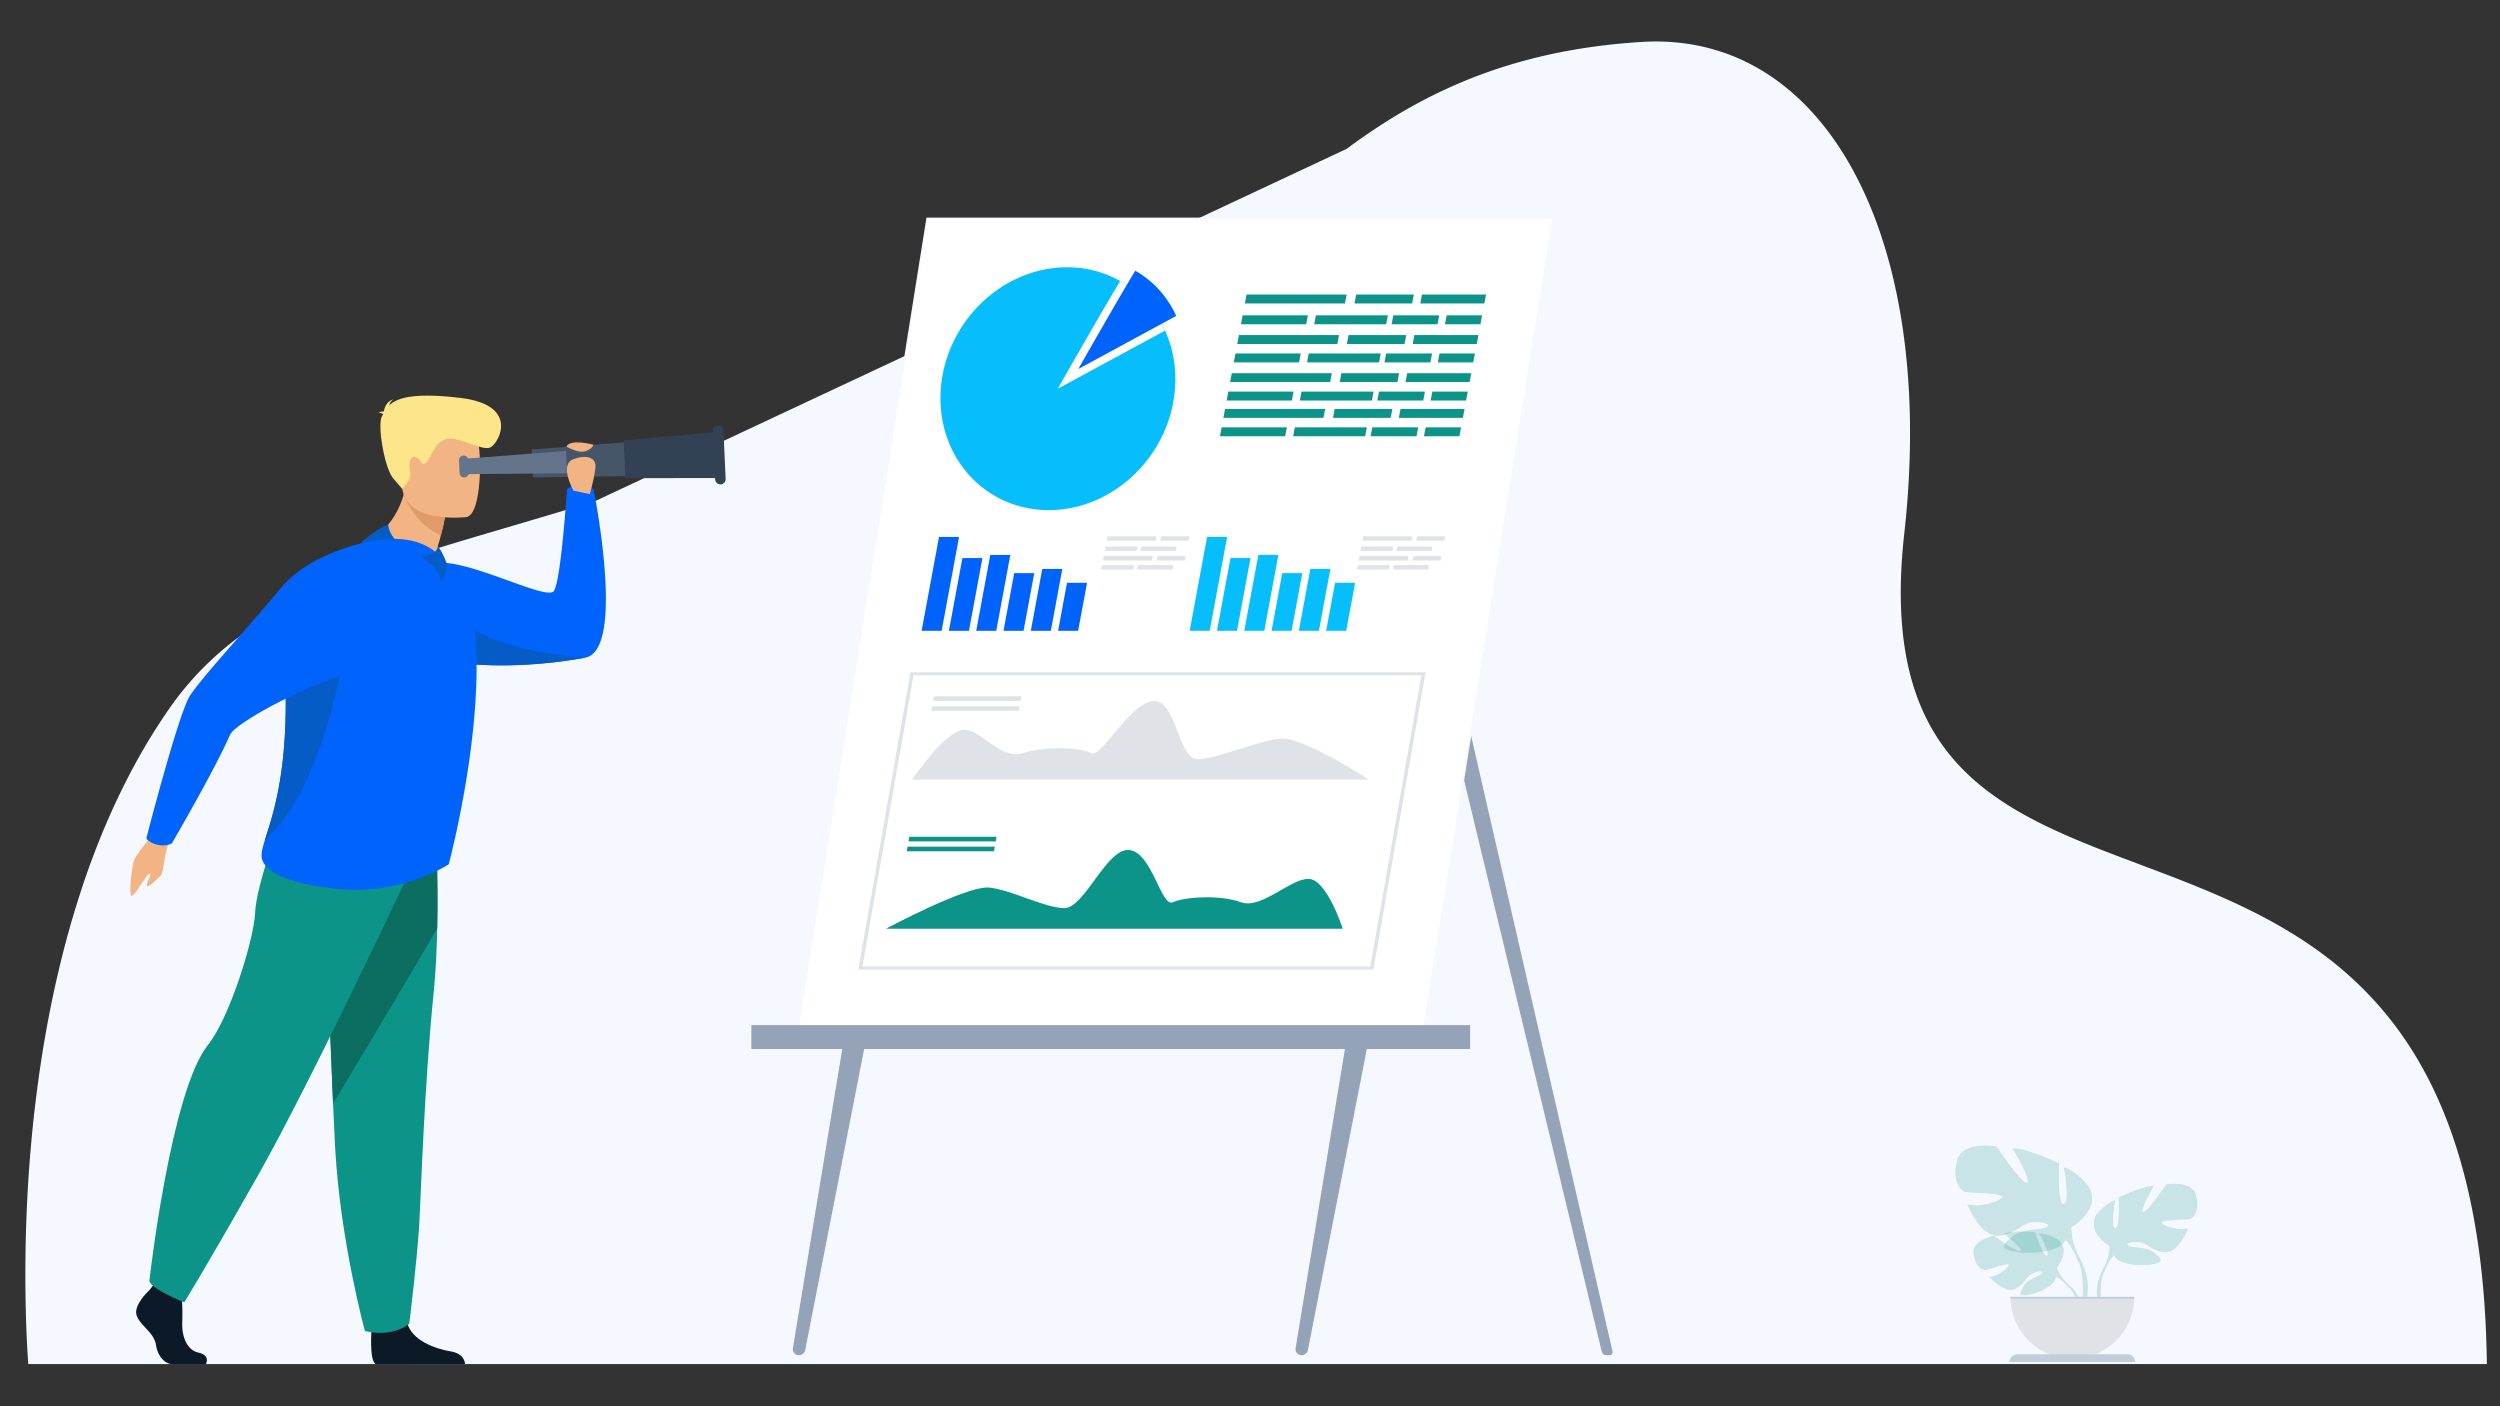<?xml version="1.0" encoding="utf-8"?>
<svg xmlns="http://www.w3.org/2000/svg" id="_ÎÓÈ_1" data-name="‘ÎÓÈ_1" viewBox="0 0 1600 900">
  <rect x="0" y="0" width="1600" height="900" fill="#333333" stroke="none"/>
  <defs>
    <style>.cls-1{fill:#f6f8ff;}.cls-2{fill:#94a3b8;}.cls-3,.cls-5{fill:#fff;}.cls-3{stroke:#f6f8ff;stroke-miterlimit:10;}.cls-4{fill:#06befb;}.cls-6{fill:#0063fb;}.cls-7{fill:#dfe3e8;}.cls-8{fill:#0d9488;}.cls-9{opacity:0.2;}.cls-10{fill:#c3ccd9;}.cls-11{fill:#f3b484;}.cls-12{fill:#e19a69;}.cls-13{fill:#475569;}.cls-14{fill:#055cc6;}.cls-15{fill:#0c1a28;}.cls-16{fill:#0c6d61;}.cls-17{fill:#fde68a;}.cls-18{fill:#64748b;}.cls-19{fill:#334155;}</style>
  </defs>
  <path class="cls-1" d="M861.83,95.28Q872,87.71,882.74,80.69c44-28.59,96-49.37,167.88-53.84a141.28,141.28,0,0,1,20.5.17c2.55.2,5.07.48,7.56.82,28,3.86,52.67,16.34,73.39,36.09,53.9,51.39,80.68,151.93,66.67,277.44-9.5,85,11.94,131.1,48.66,161.22C1369,586,1587.74,547.18,1591.59,873H18.11s-1.36-16.31-1.76-42.64c-.23-15.34-.15-34.1.73-55,.08-1.71.15-3.44.23-5.18.46-9.59,1.08-19.6,1.91-29.92l.24-2.76c.91-10.79,2-22,3.45-33.52,1.14-9.36,2.47-18.94,4-28.67.1-.68.21-1.37.32-2q1.2-7.43,2.57-15c.36-2,.72-4,1.1-5.93q1.09-5.79,2.3-11.62,2.94-14.3,6.57-28.75l.74-3q1.65-6.42,3.45-12.89,2.75-9.83,5.84-19.63c1.28-4.11,2.63-8.19,4-12.29,13.19-38.73,30.87-76.65,54.47-110.6,54.06-77.76,145.22-93.39,272.83-133"/>
  <path class="cls-2" d="M1025.09,864.91,911.22,392.28l7.95-18.61L1032,864.85a2,2,0,0,1-2,2.46h-1.89A3.13,3.13,0,0,1,1025.09,864.91Z"/>
  <path class="cls-2" d="M511.18,867.31h0a3.79,3.79,0,0,1-3.74-4.41L541,659.61h14.37l-40,204.27A4.25,4.25,0,0,1,511.18,867.31Z"/>
  <path class="cls-2" d="M832.91,867.31h0a3.79,3.79,0,0,1-3.74-4.41l33.54-203.29h14.37l-40,204.27A4.25,4.25,0,0,1,832.91,867.31Z"/>
  <polygon class="cls-3" points="910.92 660.04 510.37 660.04 593.36 139.78 993.91 139.78 910.92 660.04"/>
  <rect class="cls-2" x="480.87" y="656.07" width="460.02" height="15.3"/>
  <path class="cls-4" d="M752,248.64a83.35,83.35,0,0,1-1.79,12.11c-8.35,37.18-41.46,65.67-78.87,65.73-41.39.07-72.39-34.66-69.23-77.58s39.28-77.77,80.67-77.84a69.41,69.41,0,0,1,24.45,4.31,67.11,67.11,0,0,1,9.76,4.52,67.82,67.82,0,0,1,17.69,14.5,69.79,69.79,0,0,1,7.5,10.46,68.84,68.84,0,0,1,3.48,6.72,73.84,73.84,0,0,1,5.89,20.81,80.22,80.22,0,0,1,.67,11.37C752.17,245.36,752.1,247,752,248.64Z"/>
  <path class="cls-5" d="M745.64,211.57,677,248.77s28.31-49.85,39.93-68.88a67.82,67.82,0,0,1,17.69,14.5,69.79,69.79,0,0,1,7.5,10.46A68.84,68.84,0,0,1,745.64,211.57Z"/>
  <path class="cls-6" d="M752.77,202.17l-62.66,34s25.85-45.53,36.47-62.91a62,62,0,0,1,16.16,13.24,62.88,62.88,0,0,1,6.85,9.56A60.34,60.34,0,0,1,752.77,202.17Z"/>
  <path class="cls-7" d="M879,620.49l-329.69,0,33.38-190.22,329.68,0Zm-327-1.94,325,0,32.7-186.39-325,0Z"/>
  <path class="cls-8" d="M859.37,594.41l-292.4,0s51.87-27.81,66.1-26.36,34.68,12.72,47.83,13.16,27.38-39,42-37.18,20.14,36.78,27.73,33.37,30.33-4.89,43.44,0,32.2-15.54,43.73-14.9S859.37,594.41,859.37,594.41Z"/>
  <polygon class="cls-8" points="637.28 538.5 581.43 538.5 581.95 535.54 637.8 535.54 637.28 538.5"/>
  <polygon class="cls-8" points="636.17 544.83 580.32 544.82 580.84 541.86 636.69 541.87 636.17 544.83"/>
  <path class="cls-7" d="M583.7,499l292.4,0S834,471.24,819.25,472.69s-39.14,12.72-52.44,13.15-13.69-39-29-37.18S704.78,485.43,698.4,482s-28.62-4.89-43.44,0-26.75-15.55-38.5-14.91S583.7,499,583.7,499Z"/>
  <polygon class="cls-7" points="653.06 448.59 597.21 448.58 597.73 445.62 653.58 445.63 653.06 448.59"/>
  <polygon class="cls-7" points="651.95 454.91 596.1 454.91 596.62 451.95 652.47 451.95 651.95 454.91"/>
  <polygon class="cls-6" points="602.66 403.72 589.84 403.72 600.98 343.62 613.8 343.62 602.66 403.72"/>
  <polygon class="cls-6" points="620.13 403.72 607.3 403.72 615.94 357.17 628.76 357.17 620.13 403.72"/>
  <polygon class="cls-6" points="637.6 403.72 624.78 403.72 633.78 355.17 646.6 355.17 637.6 403.72"/>
  <polygon class="cls-6" points="655.07 403.72 642.25 403.72 649.09 366.79 661.92 366.79 655.07 403.72"/>
  <polygon class="cls-6" points="672.54 403.72 659.72 403.72 667.06 364.1 679.89 364.1 672.54 403.72"/>
  <polygon class="cls-6" points="690.01 403.72 677.19 403.72 682.88 373 695.71 373 690.01 403.72"/>
  <polygon class="cls-4" points="774.22 403.72 761.39 403.72 772.54 343.62 785.36 343.62 774.22 403.72"/>
  <polygon class="cls-4" points="791.69 403.72 778.86 403.72 787.5 357.17 800.32 357.17 791.69 403.72"/>
  <polygon class="cls-4" points="809.16 403.72 796.33 403.72 805.34 355.17 818.16 355.17 809.16 403.72"/>
  <polygon class="cls-4" points="826.63 403.72 813.8 403.72 820.65 366.79 833.48 366.79 826.63 403.72"/>
  <polygon class="cls-4" points="844.1 403.72 831.27 403.72 838.62 364.1 851.45 364.1 844.1 403.72"/>
  <polygon class="cls-4" points="861.57 403.72 848.74 403.72 854.44 373 867.27 373 861.57 403.72"/>
  <polygon class="cls-8" points="835.96 207.54 794.22 207.54 795.29 201.82 837.04 201.82 835.96 207.54"/>
  <polygon class="cls-8" points="887.17 207.54 841.08 207.54 842.15 201.82 888.25 201.82 887.17 207.54"/>
  <polygon class="cls-8" points="920.03 207.54 890.64 207.54 891.72 201.82 921.1 201.82 920.03 207.54"/>
  <polygon class="cls-8" points="947.47 207.54 924.79 207.54 925.86 201.82 948.54 201.82 947.47 207.54"/>
  <polygon class="cls-8" points="831.38 231.94 789.63 231.94 790.71 226.23 832.46 226.23 831.38 231.94"/>
  <polygon class="cls-8" points="882.59 231.94 836.5 231.94 837.57 226.23 883.67 226.23 882.59 231.94"/>
  <polygon class="cls-8" points="915.45 231.94 886.06 231.94 887.13 226.23 916.52 226.23 915.45 231.94"/>
  <polygon class="cls-8" points="942.89 231.94 920.21 231.94 921.28 226.23 943.96 226.23 942.89 231.94"/>
  <polygon class="cls-8" points="860.77 194.2 796.72 194.2 797.8 188.48 861.85 188.48 860.77 194.2"/>
  <polygon class="cls-8" points="903.79 194.2 866.87 194.2 867.95 188.48 904.87 188.48 903.79 194.2"/>
  <polygon class="cls-8" points="950 194.2 909 194.2 910.08 188.48 951.08 188.48 950 194.2"/>
  <polygon class="cls-8" points="855.9 220.15 791.85 220.15 792.92 214.43 856.97 214.43 855.9 220.15"/>
  <polygon class="cls-8" points="898.92 220.15 862 220.15 863.08 214.43 900 214.43 898.92 220.15"/>
  <polygon class="cls-8" points="945.13 220.15 904.13 220.15 905.2 214.43 946.21 214.43 945.13 220.15"/>
  <polygon class="cls-8" points="826.8 256.35 785.05 256.35 786.13 250.63 827.87 250.63 826.8 256.35"/>
  <polygon class="cls-8" points="878.01 256.35 831.91 256.35 832.99 250.63 879.09 250.63 878.01 256.35"/>
  <polygon class="cls-8" points="910.87 256.35 881.48 256.35 882.55 250.63 911.94 250.63 910.87 256.35"/>
  <polygon class="cls-8" points="938.3 256.35 915.63 256.35 916.7 250.63 939.38 250.63 938.3 256.35"/>
  <polygon class="cls-8" points="851.32 244.54 787.27 244.54 788.34 238.83 852.39 238.83 851.32 244.54"/>
  <polygon class="cls-8" points="894.34 244.54 857.42 244.54 858.49 238.83 895.41 238.83 894.34 244.54"/>
  <polygon class="cls-8" points="940.55 244.54 899.55 244.54 900.62 238.83 941.62 238.83 940.55 244.54"/>
  <polygon class="cls-8" points="822.5 279.22 780.76 279.22 781.83 273.5 823.58 273.5 822.5 279.22"/>
  <polygon class="cls-8" points="873.72 279.22 827.62 279.22 828.69 273.5 874.79 273.5 873.72 279.22"/>
  <polygon class="cls-8" points="906.57 279.22 877.18 279.22 878.26 273.5 907.64 273.5 906.57 279.22"/>
  <polygon class="cls-8" points="934.01 279.22 911.33 279.22 912.4 273.5 935.08 273.5 934.01 279.22"/>
  <polygon class="cls-8" points="847.02 267.42 782.97 267.42 784.05 261.7 848.1 261.7 847.02 267.42"/>
  <polygon class="cls-8" points="890.04 267.42 853.12 267.42 854.2 261.7 891.12 261.7 890.04 267.42"/>
  <polygon class="cls-8" points="936.25 267.42 895.25 267.42 896.33 261.7 937.33 261.7 936.25 267.42"/>
  <polygon class="cls-7" points="727.5 352.56 707.07 352.56 707.59 349.76 728.02 349.76 727.5 352.56"/>
  <polygon class="cls-7" points="752.57 352.56 730 352.56 730.53 349.76 753.09 349.76 752.57 352.56"/>
  <polygon class="cls-7" points="725.26 364.5 704.82 364.5 705.35 361.7 725.78 361.7 725.26 364.5"/>
  <polygon class="cls-7" points="750.32 364.5 727.76 364.5 728.29 361.7 750.85 361.7 750.32 364.5"/>
  <polygon class="cls-7" points="739.64 346.03 708.29 346.03 708.82 343.23 740.17 343.23 739.64 346.03"/>
  <polygon class="cls-7" points="760.7 346.03 742.63 346.03 743.15 343.23 761.23 343.23 760.7 346.03"/>
  <polygon class="cls-7" points="737.26 358.73 705.91 358.73 706.43 355.93 737.78 355.93 737.26 358.73"/>
  <polygon class="cls-7" points="758.32 358.73 740.24 358.73 740.77 355.93 758.84 355.93 758.32 358.73"/>
  <polygon class="cls-7" points="891.18 352.56 870.75 352.56 871.28 349.76 891.71 349.76 891.18 352.56"/>
  <polygon class="cls-7" points="916.25 352.56 893.69 352.56 894.22 349.76 916.78 349.76 916.25 352.56"/>
  <polygon class="cls-7" points="888.94 364.5 868.51 364.5 869.03 361.7 889.47 361.7 888.94 364.5"/>
  <polygon class="cls-7" points="914.01 364.5 891.45 364.5 891.97 361.7 914.53 361.7 914.01 364.5"/>
  <polygon class="cls-7" points="903.33 346.03 871.98 346.03 872.5 343.23 903.85 343.23 903.33 346.03"/>
  <polygon class="cls-7" points="924.38 346.03 906.31 346.03 906.84 343.23 924.91 343.23 924.38 346.03"/>
  <polygon class="cls-7" points="900.94 358.73 869.59 358.73 870.12 355.93 901.47 355.93 900.94 358.73"/>
  <polygon class="cls-7" points="922 358.73 903.93 358.73 904.46 355.93 922.53 355.93 922 358.73"/>
  <g class="cls-9">
    <path class="cls-8" d="M1316.33,811.5s9.64-11.25.59-18.4c0,0-6.61-4-12-3.68,0,0,7.64,12.81,5.17,14.09s-7.49-14.89-7.49-14.89-15-1.46-19.88.87c0,0,12.86,10.52,10.15,11.15s-16.6-9.7-16.6-9.7-14,2.38-13.25,10.92,5.57,11.18,7.69,10.95,14.52-5,14.79-3.22-7.19,7.41-12.42,7.68c0,0,9.87,10.89,16.43,7.74s7.12-8.12,11.21-10,7.58-1.86,5.89.05-9.09,3.75-11.43,7.89-4.43,6.93,2.36,5.91,17.82-6,18.3-11.68Z"/>
    <path class="cls-8" d="M1269.9,802.09s38-1.46,46.43,9.41a27.45,27.45,0,0,0,7.57,10.63l.89,2.43s-6.59-6.95-9-7.37C1315.84,817.19,1319.53,803.71,1269.9,802.09Z"/>
    <path class="cls-8" d="M1323.9,822.13a23.9,23.9,0,0,1,8.73,16.82l-1.48.14s-2.61-11.16-7.32-15.52S1323.9,822.13,1323.9,822.13Z"/>
  </g>
  <g class="cls-9">
    <path class="cls-8" d="M1350.05,797.35s-15.34-8.59-8.18-20.25c0,0,5.73-7.16,11.86-9,0,0-3.27,17.39,0,17.8s2.25-19.64,2.25-19.64,16.17-7.77,22.51-7.16c0,0-10,17-6.75,16.57s14.52-17.59,14.52-17.59,16.57-3.07,19.23,6.75-1.63,14.73-4.09,15.34-18.21.41-17.8,2.46,11.05,5.32,17,3.48c0,0-6.54,16.16-15.14,15.34s-11.25-6.14-16.57-6.55-9.2,1-6.54,2.46,11.66.47,16,4.12,7.78,5.9-.2,7.54-22.3.62-25.17-5.52Z"/>
    <path class="cls-8" d="M1397.92,767.89s-43,13.91-47.87,29.46a32.68,32.68,0,0,1-4.09,14.93v3.07s4.5-10.43,7-11.86C1352.91,803.49,1343.3,790,1397.92,767.89Z"/>
    <path class="cls-8" d="M1346,812.28s-6.63,10.07-2.85,22.31l1.7-.45s-1.65-13.49,1.82-20.28S1346,812.28,1346,812.28Z"/>
  </g>
  <g class="cls-9">
    <path class="cls-8" d="M1325.64,785.5s20.23-11.33,10.79-26.7c0,0-7.55-9.44-15.64-11.86,0,0,4.31,22.92,0,23.46s-3-25.89-3-25.89-21.31-10.25-29.67-9.44c0,0,13.22,22.38,8.9,21.84s-19.14-23.19-19.14-23.19-21.85-4-25.35,8.9,2.15,19.42,5.39,20.23,24,.54,23.46,3.23-14.56,7-22.38,4.59c0,0,8.63,21.3,20,20.22s14.84-8.09,21.85-8.63,12.13,1.35,8.63,3.24-15.37.62-21,5.43-10.24,7.78.27,9.94,29.4.81,33.17-7.28Z"/>
    <path class="cls-8" d="M1262.53,746.67s56.64,18.33,63.11,38.83a43.05,43.05,0,0,0,5.39,19.69v4s-5.93-13.75-9.17-15.64C1321.86,793.59,1334.54,775.79,1262.53,746.67Z"/>
    <path class="cls-8" d="M1331,805.19s8.74,13.26,3.76,29.4l-2.25-.6s2.18-17.78-2.39-26.73S1331,805.19,1331,805.19Z"/>
  </g>
  <path class="cls-7" d="M1326.32,869.6A39.62,39.62,0,0,1,1286.7,830h79.24A39.62,39.62,0,0,1,1326.32,869.6Z"/>
  <path class="cls-10" d="M1286.15,871.62h80.34a4.89,4.89,0,0,0-4.89-4.89H1291a4.89,4.89,0,0,0-4.89,4.89Z"/>
  <rect class="cls-10" x="1286.7" y="829.98" width="79.24" height="1.22" transform="translate(2652.64 1661.18) rotate(180)"/>
  <path class="cls-6" d="M374.53,420.91a304.67,304.67,0,0,1-47.16,4.84,262.51,262.51,0,0,1-36.25-1.63c-2.85-.33-5.58-.69-8.21-1.09-27.77-4.21-43.11-11.68-43.11-11.68s25.38-53.12,45.87-51.08c24.05,2.4,64.8,24,68.85,17.93,4.56-6.82,8.38-65.3,8.38-65.3,10.66-7.3,17,.4,17,.4S400.75,416.18,374.53,420.91Z"/>
  <path class="cls-11" d="M235.88,346.76s20.2,12.29,42.1,8.82c0,0,4.34-1.11,2.21-6.19a65.46,65.46,0,0,0,1.94-6.78,103.28,103.28,0,0,0,2.51-11.07l-12.43-13.07L260.43,306C257.18,335.83,235.88,346.76,235.88,346.76Z"/>
  <path class="cls-12" d="M258.55,317.31s6.76,18.08,23.58,25.3c1.92-7,3.17-14.36,3.17-14.36l-13.09-9.78Z"/>
  <polygon class="cls-13" points="412.3 304.54 341.04 305.57 340.23 287.67 411.28 282.16 412.3 304.54"/>
  <path class="cls-14" d="M248.45,335.78s-5.17,1.17-17,11c0,0,11.75,24.94,36.54,27.93,0,0-.4-11.57,1.39-18.44C269.4,356.25,249.75,349.21,248.45,335.78Z"/>
  <path class="cls-11" d="M367,314s-9.41-16.72,0-20.12,13.66-.27,14.11,3.54-3.59,18.82-3.59,18.82Z"/>
  <path class="cls-14" d="M374.53,420.91a304.67,304.67,0,0,1-47.16,4.84,262.51,262.51,0,0,1-36.25-1.63c-6.39-20.35-11-41.13,1.87-28.6C315.69,417.62,374.53,420.91,374.53,420.91Z"/>
  <path class="cls-15" d="M237.87,849.76s-1.82,21.11,2.64,23.31l57.12-.12s0-6.59-9.17-8.05-25.29-6.84-28-18.8S237.87,849.76,237.87,849.76Z"/>
  <path class="cls-8" d="M279.81,594.2c-.28,13.81-.94,28-2.24,40.85-6.17,60.74-8.34,134.12-9.23,148.26-1.53,24.56-6.39,63.8-6.39,63.8s-9.62,9.13-28.38,4.77c0,0-15.54-56.51-19-116-.05-1-.11-2-.16-2.94-.4-7.86-.82-16.86-1.25-26.56-2.86-65-6-161.48-6-161.48l71.68-16.83S280.51,559.78,279.81,594.2Z"/>
  <path class="cls-16" d="M279.81,594.2c-18.17,31.34-52.79,89.09-66.66,112.17-2.86-65-6-161.48-6-161.48l71.68-16.83S280.51,559.78,279.81,594.2Z"/>
  <path class="cls-11" d="M98.32,533.49S86.65,547.21,85.6,551s-2.91,17.51-1.91,21.62,8.75-11.48,11.57-13.14-2.11,6.2-1.15,7.51,6.53-4.59,8.71-6.59,2-12.76,4.56-19.12S98.32,533.49,98.32,533.49Z"/>
  <path class="cls-15" d="M95.58,825.76S85.41,835,87.4,841.63s11.16,11,12.4,19,6.2,12.45,10.66,12.45h21.28s3.28-5.67-4.65-7.38-10.93-11.18-10.43-20a155.57,155.57,0,0,0-.75-20.51l-16.86-3.9Z"/>
  <path class="cls-8" d="M267.57,546.36s-67.1,143.57-102.81,206.56S117.9,833.5,117.9,833.5s-20.46-8.06-22.32-13.56c0,0,13.66-121.61,37.57-151.25,13.51-16.75,29.38-67,30.13-84.6s16.42-59.54,16.42-59.54Z"/>
  <path class="cls-6" d="M287.19,553.13S260.5,571,222.74,569.32c-16.58-.73-49.45-5.43-54.76-18.61-1.24-3.09-.33-7,1.54-13.05,4.85-15.67,16.15-45.5,12.74-111.65a109.48,109.48,0,0,1,.44-17.36c3.56-32.59,22.24-51.88,40.28-58.19,44-15.38,58.69,5.93,58.69,5.93S301.13,371.8,304.06,404C309.92,468.32,287.19,553.13,287.19,553.13Z"/>
  <path class="cls-11" d="M298.59,330.91S260,335.73,257.33,312s-9.51-39,15-43.11,30.33,4.44,33.18,12.13S308.54,329,298.59,330.91Z"/>
  <path class="cls-17" d="M245.16,265.08c-.34-.41-1.13-.76-2.91-.93a7.34,7.34,0,0,1,3.37-.81c.47-2.47,2-6.81,6.27-7.72a5.37,5.37,0,0,0-2.74,3.77c5.14-4.9,15.88-8.2,45.16-4.77,38.58,4.52,24.89,28.81,19.77,31.58s-17.43-5.81-26.79-5.42-11.65,13.81-14.88,15.54-1.87-1.5-6.08-3.6-4.89,5-3.83,9.65-5.05,10.53-5.05,10.53l-5.71-6.63c-5.7-6.63-10.28-34-7.36-39.66C244.64,266.1,244.89,265.59,245.16,265.08Z"/>
  <polygon class="cls-18" points="362.9 302.9 297.45 303.48 297 293.63 362.25 288.58 362.9 302.9"/>
  <polygon class="cls-19" points="460.35 305.95 400.26 306.02 399.16 281.85 459.01 276.41 460.35 305.95"/>
  <path class="cls-19" d="M461.21,310h0a3.35,3.35,0,0,0,3.2-3.5l-1.41-31a3.35,3.35,0,0,0-3.51-3.2h0a3.35,3.35,0,0,0-3.2,3.51l1.41,31A3.35,3.35,0,0,0,461.21,310Z"/>
  <path class="cls-18" d="M297.24,305.58h0a3,3,0,0,1-3.12-2.85l-.36-8.05a3,3,0,0,1,2.85-3.12h0a3,3,0,0,1,3.12,2.85l.36,8A3,3,0,0,1,297.24,305.58Z"/>
  <path class="cls-14" d="M169.52,537.66c4.85-15.67,16.15-45.5,12.74-111.65a109.48,109.48,0,0,1,.44-17.36h0c14.48-1.25,36.63,14.41,36.63,14.41S205.7,506.2,169.52,537.66Z"/>
  <path class="cls-6" d="M235.88,346.76s-37.14,6.39-56.52,30-50.53,57-57.9,68.68-27.82,91.15-27.82,91.15,1.35,2.55,7,4a13.31,13.31,0,0,0,9.32-.79s27.1-46.37,37.29-69.54c4.24-9.63,77.53-47.75,105.08-43.8C263.14,428.09,235.88,346.76,235.88,346.76Z"/>
  <path class="cls-11" d="M362.51,285.76s8,4.88,12.76,2.82,4.36-4,4.36-4S365.19,280.61,362.51,285.76Z"/>
  <path class="cls-14" d="M269.4,356.25s12.09,6.42,13,16.42c0,0,4.62-7.32,3.28-12.39s-5.48-10.89-5.48-10.89S280.6,355.5,269.4,356.25Z"/>
</svg>